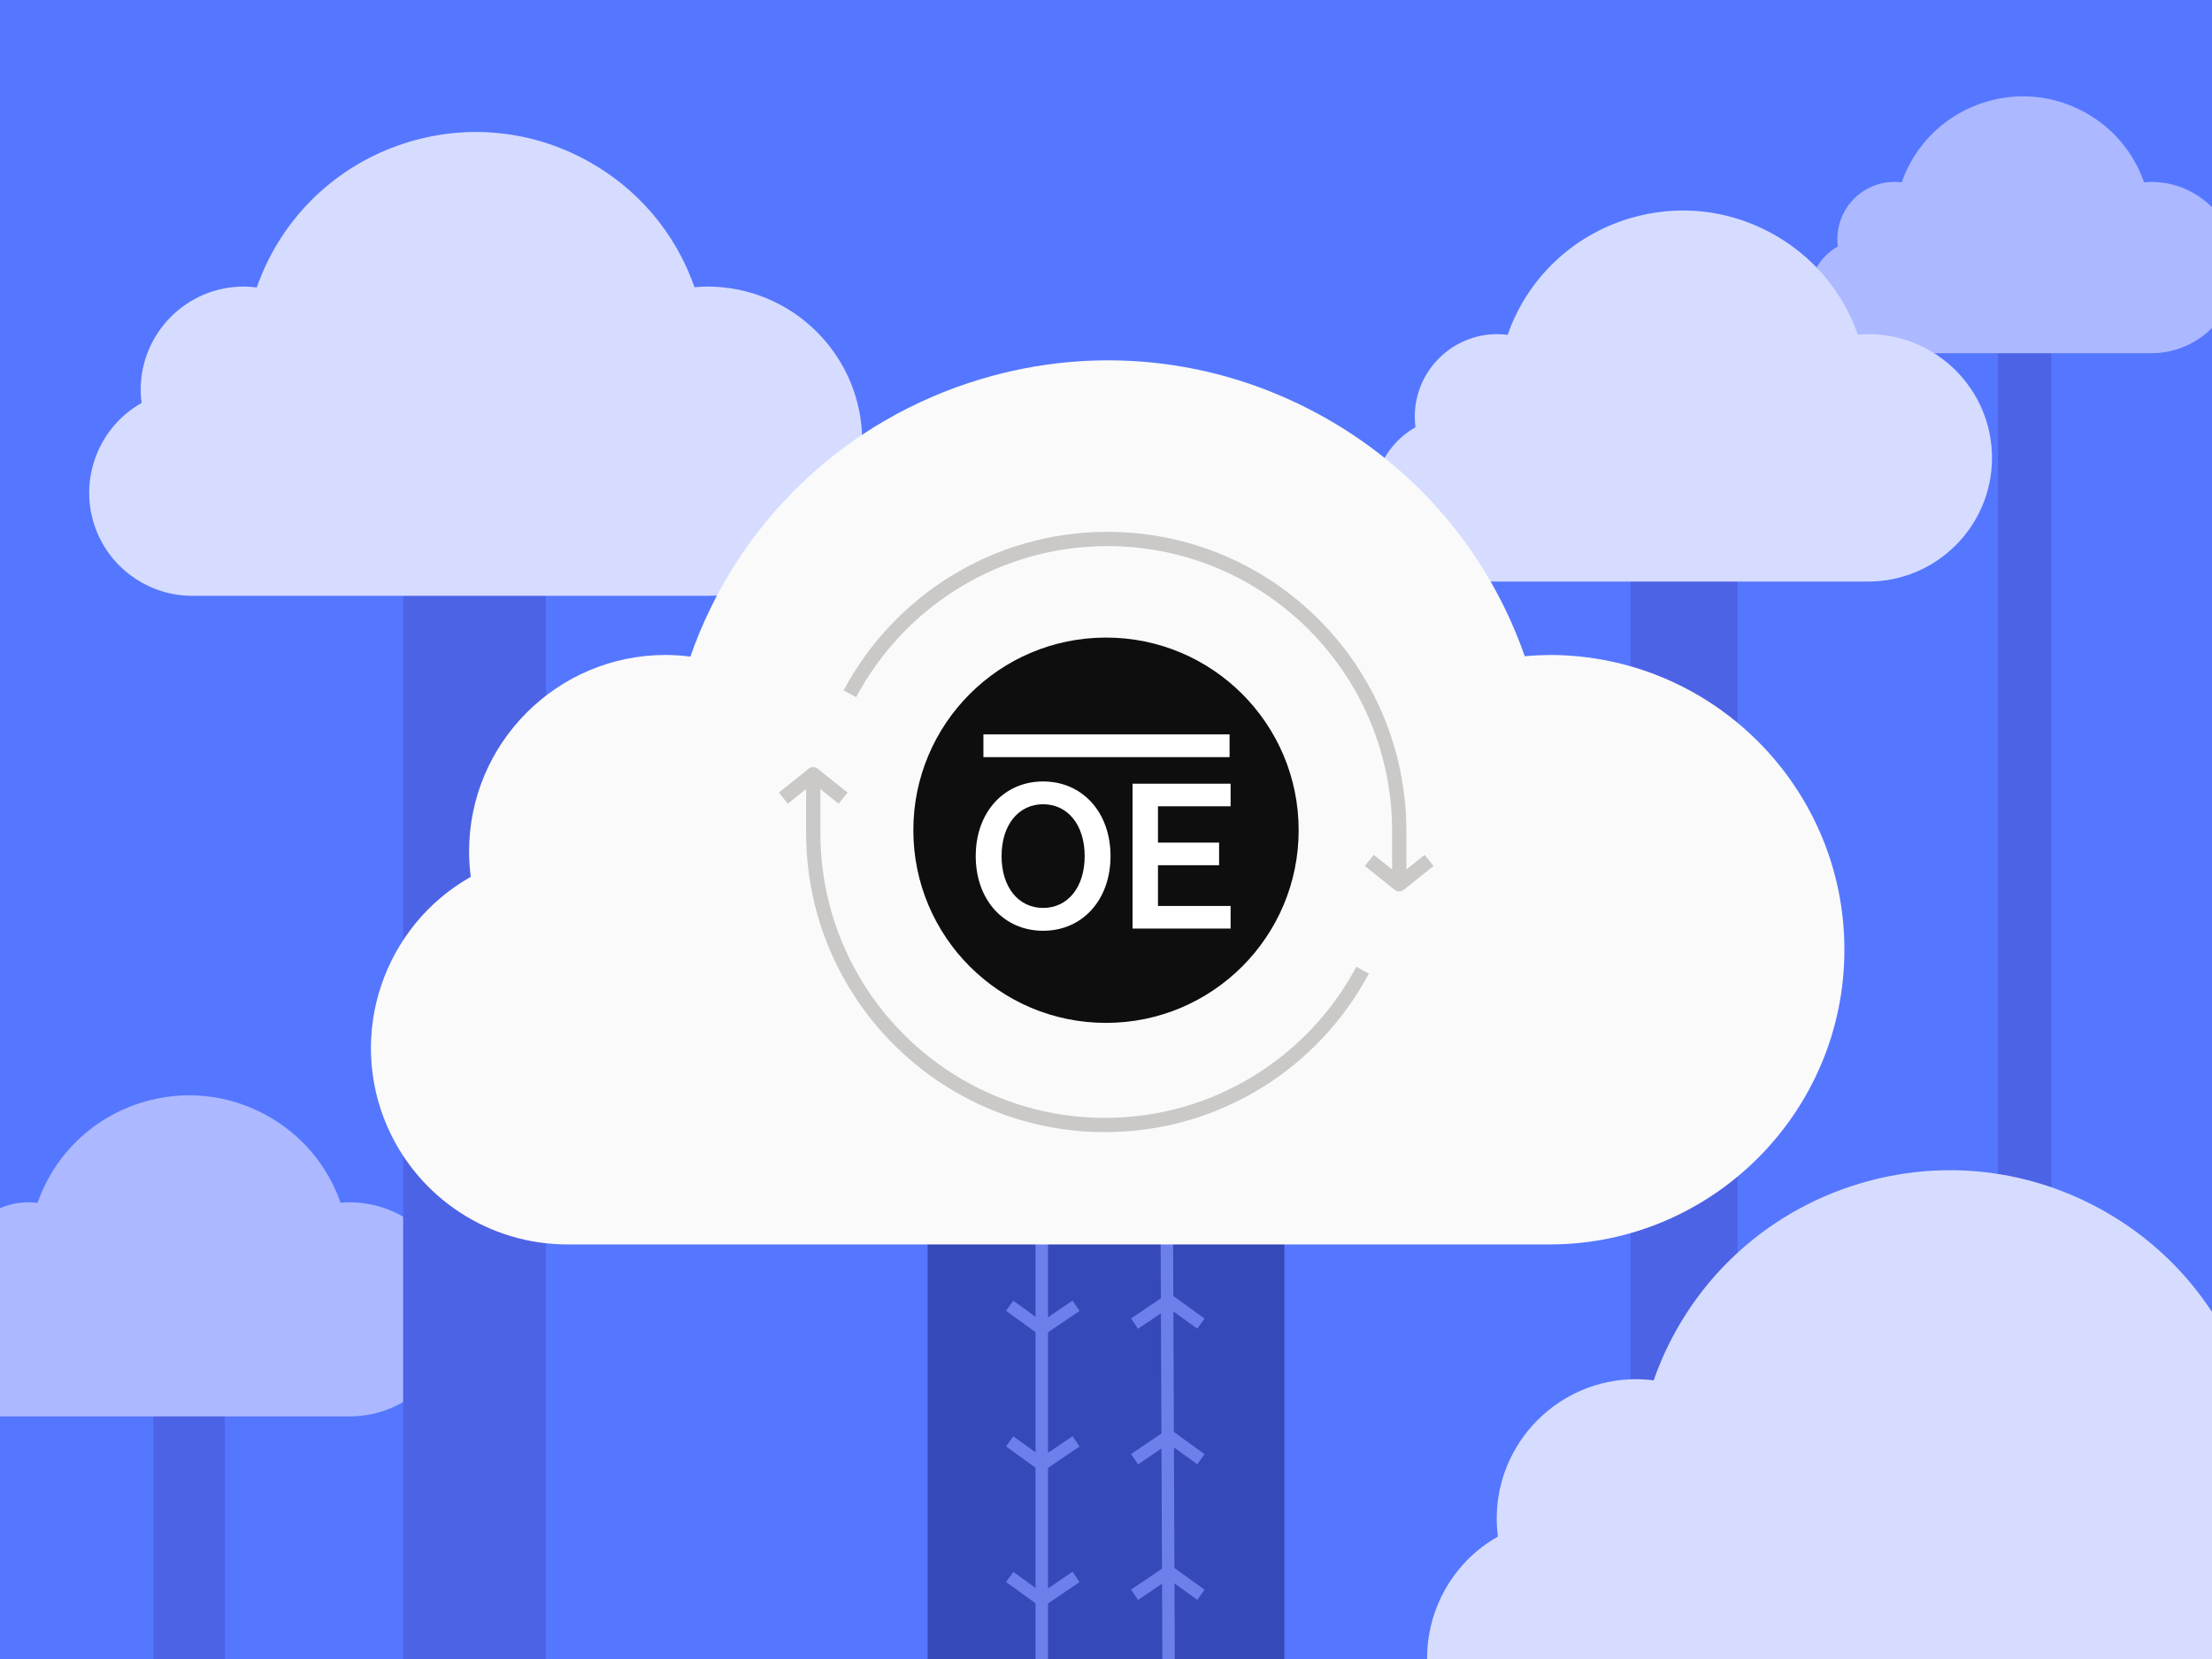 <svg width="620" height="465" viewBox="0 0 620 465" fill="none" xmlns="http://www.w3.org/2000/svg">
<rect x="0" y="0" width="620" height="465" fill="#333333" stroke="none"/>
<g clip-path="url(#clip0_2261_31089)">
<rect width="620" height="465" fill="#5577FF"/>
<rect x="43" y="393" width="20" height="164" fill="#4D63E5"/>
<path fill-rule="evenodd" clip-rule="evenodd" d="M95.461 337.121C91.751 326.52 84.333 317.803 74.386 312.43C63.81 306.717 51.642 305.462 40.125 308.902C26.194 313.06 15.274 323.539 10.519 337.163C9.684 337.051 8.839 336.993 7.994 336.993C-3.034 336.993 -12.007 345.967 -12.007 357.003C-12.005 357.863 -11.947 358.723 -11.832 359.578C-20.667 364.559 -24.474 375.558 -20.314 385.039C-17.124 392.302 -9.939 396.998 -2.006 397H97.996C114.539 397 128 383.541 128 366.997C128 350.452 114.542 336.993 97.979 336.993C97.139 337.001 96.296 337.043 95.461 337.121Z" fill="#ACB8FF"/>
<rect x="113" y="160" width="40" height="309" fill="#4D63E5"/>
<path fill-rule="evenodd" clip-rule="evenodd" d="M194.666 80.508C189.308 65.195 178.593 52.605 164.224 44.844C148.948 36.592 131.372 34.778 114.736 39.748C94.614 45.754 78.84 60.89 71.971 80.569C70.765 80.406 69.545 80.324 68.324 80.324C52.395 80.324 39.434 93.285 39.434 109.227C39.438 110.469 39.521 111.711 39.687 112.946C26.926 120.141 21.426 136.028 27.435 149.723C32.043 160.214 42.421 166.997 53.88 167H198.328C222.224 167 241.667 147.559 241.667 123.662C241.667 99.764 222.227 80.324 198.303 80.324C197.089 80.335 195.873 80.396 194.666 80.508Z" fill="#D6DCFF"/>
<rect x="560" y="94" width="15" height="289" fill="#4D63E5"/>
<path fill-rule="evenodd" clip-rule="evenodd" d="M600.969 51.097C598.001 42.616 592.067 35.643 584.109 31.344C575.648 26.774 565.914 25.77 556.7 28.522C545.555 31.848 536.819 40.231 533.015 51.13C532.347 51.041 531.671 50.995 530.995 50.995C522.172 50.995 514.994 58.173 514.994 67.002C514.996 67.69 515.042 68.379 515.134 69.062C508.066 73.047 505.02 81.846 508.348 89.431C510.901 95.242 516.649 98.998 522.995 99H602.997C616.232 99 627 88.233 627 74.997C627 61.762 616.234 50.995 602.983 50.995C602.311 51.001 601.637 51.035 600.969 51.097Z" fill="#ACB8FF"/>
<rect x="457" y="158" width="30" height="289" fill="#4D63E5"/>
<path fill-rule="evenodd" clip-rule="evenodd" d="M520.733 93.806C516.446 81.556 507.874 71.484 496.379 65.275C484.159 58.673 470.098 57.223 456.788 61.198C440.691 66.003 428.072 78.112 422.577 93.855C421.612 93.725 420.636 93.659 419.659 93.659C406.916 93.659 396.547 104.028 396.547 116.781C396.55 117.775 396.617 118.769 396.749 119.757C386.54 125.513 382.141 138.222 386.948 149.178C390.634 157.571 398.937 162.997 408.104 163H523.663C542.779 163 558.333 147.448 558.333 128.33C558.333 109.212 542.782 93.659 523.642 93.659C522.672 93.668 521.698 93.717 520.733 93.806Z" fill="#D6DCFF"/>
<rect x="260" y="336" width="100" height="139" fill="#3649B9"/>
<g opacity="0.7">
<path d="M292 331L292 475" stroke="#8395FF" stroke-width="3.5" stroke-miterlimit="10" stroke-linecap="square"/>
<path d="M301.609 366L292 372.5L283 366" stroke="#8395FF" stroke-width="3.5" stroke-miterlimit="10" stroke-linejoin="round"/>
<path d="M301.609 404L292 410.5L283 404" stroke="#8395FF" stroke-width="3.5" stroke-miterlimit="10" stroke-linejoin="round"/>
<path d="M301.609 442L292 448.5L283 442" stroke="#8395FF" stroke-width="3.5" stroke-miterlimit="10" stroke-linejoin="round"/>
<path d="M327.609 482L327 333" stroke="#8395FF" stroke-width="3.5" stroke-miterlimit="10" stroke-linecap="square"/>
<path d="M318 447L327.609 440.5L336.609 447" stroke="#8395FF" stroke-width="3.5" stroke-miterlimit="10" stroke-linejoin="round"/>
<path d="M318 409L327.609 402.5L336.609 409" stroke="#8395FF" stroke-width="3.5" stroke-miterlimit="10" stroke-linejoin="round"/>
<path d="M318 371L327.609 364.5L336.609 371" stroke="#8395FF" stroke-width="3.5" stroke-miterlimit="10" stroke-linejoin="round"/>
</g>
<path fill-rule="evenodd" clip-rule="evenodd" d="M427.375 183.932C417.16 154.744 396.736 130.745 369.347 115.951C340.229 100.221 306.727 96.765 275.015 106.238C236.659 117.686 206.593 146.538 193.5 184.049C191.201 183.739 188.874 183.582 186.547 183.582C156.183 183.582 131.479 208.288 131.479 238.675C131.485 241.043 131.644 243.411 131.96 245.765C107.635 259.479 97.152 289.762 108.606 315.867C117.389 335.865 137.172 348.794 159.014 348.8H434.355C479.903 348.8 516.965 311.743 516.965 266.191C516.965 220.639 479.91 183.582 434.307 183.582C431.994 183.602 429.674 183.719 427.375 183.932Z" fill="#FAFAFA"/>
<g opacity="0.5">
<path d="M238.211 194.465C251.973 168.644 279.141 151.072 310.406 151.072C355.575 151.072 392.193 187.741 392.193 232.973V247.864" stroke="#9A9894" stroke-width="4" stroke-miterlimit="10"/>
<path d="M400.557 241.164L392.183 247.864L383.809 241.164" stroke="#9A9894" stroke-width="4" stroke-miterlimit="10" stroke-linejoin="round"/>
<path d="M381.927 271.93C368.165 297.752 340.997 315.323 309.732 315.323C264.563 315.323 227.945 278.654 227.945 233.422V218.531" stroke="#9A9894" stroke-width="4" stroke-miterlimit="10"/>
<path d="M219.559 223.704L227.931 217.006L236.304 223.704" stroke="#9A9894" stroke-width="4" stroke-miterlimit="10" stroke-linejoin="round"/>
</g>
<circle cx="310" cy="232.704" r="54" fill="#0E0E0E"/>
<path d="M344.631 205.827H275.641V212.215H344.631V205.827Z" fill="white"/>
<path d="M292.377 219.034C303.345 219.034 311.267 227.631 311.267 239.959C311.267 252.287 303.35 260.884 292.377 260.884C281.405 260.884 273.488 252.287 273.488 239.959C273.488 227.631 281.405 219.034 292.377 219.034ZM292.377 225.422C285.536 225.422 280.73 231.136 280.73 239.954C280.73 248.772 285.536 254.485 292.377 254.485C299.219 254.485 304.025 248.772 304.025 239.954C304.025 231.136 299.219 225.422 292.377 225.422Z" fill="white"/>
<path d="M344.923 219.662V225.996H324.565V236.175H341.7V242.51H324.565V253.931H344.923V260.265H317.438V219.662H344.923Z" fill="white"/>
<path fill-rule="evenodd" clip-rule="evenodd" d="M629.389 386.822C622.144 366.12 607.657 349.098 588.23 338.605C567.578 327.448 543.816 324.996 521.323 331.715C494.118 339.835 472.792 360.299 463.505 386.905C461.875 386.686 460.225 386.574 458.574 386.574C437.038 386.574 419.515 404.098 419.515 425.65C419.52 427.33 419.632 429.01 419.857 430.679C402.603 440.406 395.168 461.886 403.292 480.401C409.522 494.585 423.553 503.755 439.045 503.76H634.34C666.646 503.76 692.933 477.476 692.933 445.167C692.933 412.858 666.651 386.574 634.305 386.574C632.665 386.588 631.02 386.671 629.389 386.822Z" fill="#D6DCFF"/>
</g>
<defs>
<clipPath id="clip0_2261_31089">
<rect width="620" height="465" fill="white"/>
</clipPath>
</defs>
</svg>
